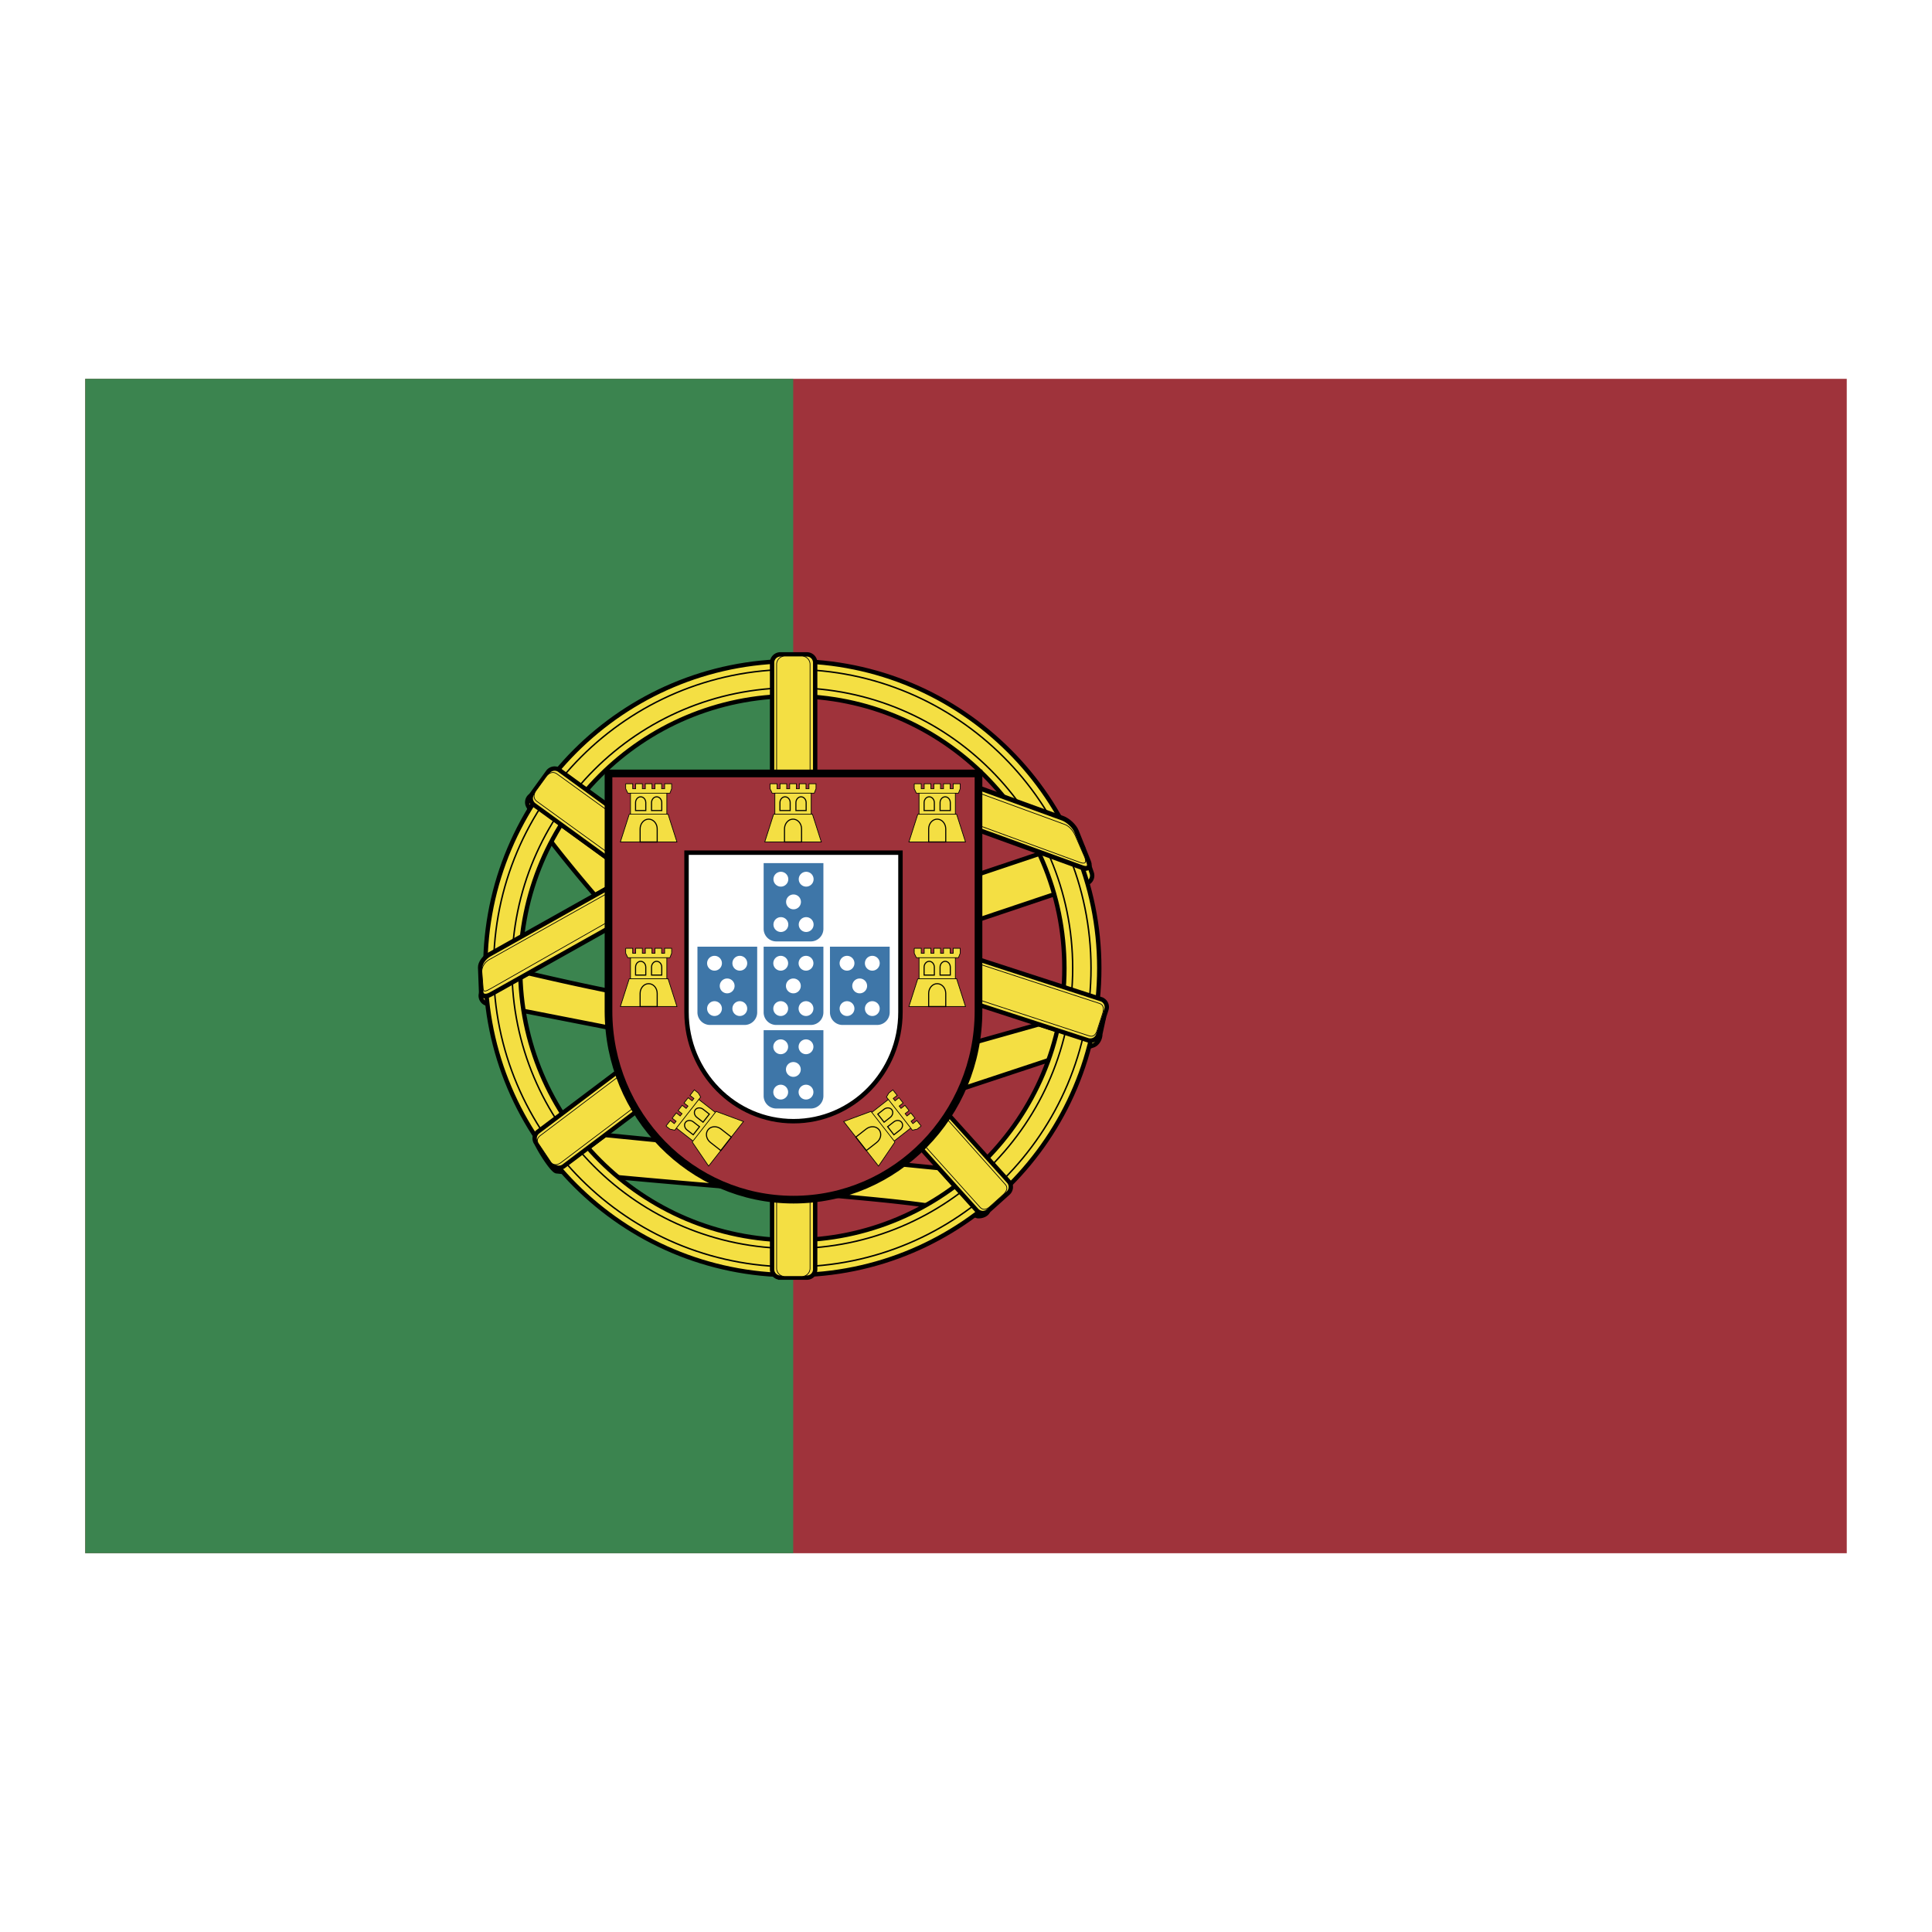 <svg xmlns="http://www.w3.org/2000/svg" width="2500" height="2500" viewBox="0 0 192.756 192.756"><path fill-rule="evenodd" clip-rule="evenodd" fill="#fff" d="M0 0h192.756v192.756H0V0z"/><path fill-rule="evenodd" clip-rule="evenodd" fill="#9f333b" d="M8.504 37.794h175.748v117.169H8.504V37.794z"/><path fill-rule="evenodd" clip-rule="evenodd" fill="#3b844f" d="M8.504 37.793h70.635v117.17H8.504V37.793z"/><path d="M97.441 120.748a.827.827 0 0 0 1.141.086c-.139.363-.652.545-1.057.502-2.627-.955-8.178-1.531-16.194-2.207v-.244a17.866 17.866 0 0 0 7.52-2.824l4.797.477 3.793 4.21zm-37.067-7.506l5.923.586a18.087 18.087 0 0 0 8.718 4.779c-5.648-.463-12.184-1.01-19.5-1.748-.357-.037-1.521-1.791-1.979-2.758l1.566 2.078a.826.826 0 0 0 1.157.164l4.115-3.101z" fill-rule="evenodd" clip-rule="evenodd" fill="#f4df43"/><path d="M97.441 120.748a.827.827 0 0 0 1.141.086c-.139.363-.652.545-1.057.502-2.627-.955-8.178-1.531-16.194-2.207v-.244a17.866 17.866 0 0 0 7.52-2.824l4.797.477 3.793 4.21m-37.067-7.506l5.923.586a18.087 18.087 0 0 0 8.718 4.779c-5.648-.463-12.184-1.01-19.5-1.748-.357-.037-1.521-1.791-1.979-2.758l1.566 2.078a.826.826 0 0 0 1.157.164l4.115-3.101z" fill="none" stroke="#000" stroke-width=".435" stroke-miterlimit="2.613"/><path d="M96.814 104.123l6.836-1.928 4.873 1.584a.827.827 0 0 0 1.041-.531l.586-1.803-.371 1.721c0 .484-.295.996-.729 1.139l-13.859 4.584a18.677 18.677 0 0 0 1.623-4.766z" fill-rule="evenodd" clip-rule="evenodd" fill="#f4df43" stroke="#000" stroke-width=".435" stroke-miterlimit="2.613"/><path d="M108.014 84.475a.983.983 0 0 1 .047.11l.018.053-.065-.163zm-10.848 2.903l6.777-2.276 4.037 1.464c.393.143.65.058.697-.187l.244.709a.826.826 0 0 1-.512 1.05l-11.244 3.776v-4.536h.001z" fill-rule="evenodd" clip-rule="evenodd" fill="#f4df43"/><path d="M108.014 84.475a.983.983 0 0 1 .047.11l.018.053-.065-.163m-10.848 2.903l6.777-2.276 4.037 1.464c.393.143.65.058.697-.187l.244.709a.826.826 0 0 1-.512 1.05l-11.244 3.776v-4.536h.001z" fill="none" stroke="#000" stroke-width=".435" stroke-miterlimit="2.613"/><path d="M52.896 79.414l.131-.11a.826.826 0 0 0 .266 1.012l7.442 5.407v2.824l-1.372.77c-3.295-3.835-6.672-8.146-6.568-8.739a.825.825 0 0 1 .101-1.164zM47.977 99.184l.033-.168c.044.385.457.477.948.201l3.77-2.115c2.725.633 5.38 1.229 8.008 1.754v1.609c0 .703.038 1.398.112 2.082l-12.217-2.393a.826.826 0 0 1-.654-.97z" fill-rule="evenodd" clip-rule="evenodd" fill="#f4df43" stroke="#000" stroke-width=".435" stroke-miterlimit="2.613"/><path d="M51.903 96.592c0 14.992 12.153 27.146 27.146 27.146s27.146-12.154 27.146-27.146c0-14.993-12.154-27.146-27.146-27.146S51.903 81.599 51.903 96.592zm-3.482 0c0-16.916 13.712-30.628 30.627-30.628 16.916 0 30.627 13.713 30.627 30.628 0 16.916-13.711 30.629-30.627 30.629-16.914 0-30.627-13.713-30.627-30.629z" fill-rule="evenodd" clip-rule="evenodd" fill="#f4df43"/><path d="M51.903 96.592c0 14.992 12.153 27.146 27.146 27.146s27.146-12.154 27.146-27.146c0-14.993-12.154-27.146-27.146-27.146S51.903 81.599 51.903 96.592m-3.482 0c0-16.916 13.712-30.628 30.627-30.628 16.916 0 30.627 13.713 30.627 30.628 0 16.916-13.711 30.629-30.627 30.629-16.914 0-30.627-13.713-30.627-30.629z" fill="none" stroke="#000" stroke-width=".435" stroke-miterlimit="2.613"/><path d="M79.049 66.79c16.459 0 29.801 13.342 29.801 29.802 0 16.459-13.341 29.801-29.801 29.801-16.458 0-29.801-13.342-29.801-29.801 0-16.46 13.342-29.802 29.801-29.802zm0 1.829c15.449 0 27.973 12.523 27.973 27.973s-12.524 27.973-27.973 27.973c-15.448 0-27.972-12.523-27.972-27.973s12.524-27.973 27.972-27.973z" fill="none" stroke="#000" stroke-width=".146" stroke-miterlimit="2.613"/><path d="M63.747 110.701l-7.488 5.643a.827.827 0 0 1-1.157-.164l-1.594-2.115a.825.825 0 0 1 .163-1.156l8.141-6.135a18.649 18.649 0 0 0 1.935 3.927z" fill-rule="evenodd" clip-rule="evenodd" fill="#f4df43" stroke="#000" stroke-width=".435" stroke-miterlimit="2.613"/><path d="M97.166 78.425l8.844 3.208c.561.203 1.186.793 1.395 1.316l1.213 3.038c.209.524-.076.783-.637.58l-10.814-3.922v-4.22h-.001z" fill-rule="evenodd" clip-rule="evenodd" fill="#f4df43" stroke="#000" stroke-width=".47" stroke-miterlimit="2.613"/><path d="M97.166 78.936l9.049 3.312c.561.203.939.777 1.148 1.301l.844 1.935c.209.523.123.767-.438.563L97.166 82.17v-3.234z" fill-rule="evenodd" clip-rule="evenodd" fill="#f4df43" stroke="#000" stroke-width=".07" stroke-miterlimit="2.613"/><path d="M97.166 95.567l12.686 4.123a.825.825 0 0 1 .531 1.041l-.818 2.518a.826.826 0 0 1-1.041.531l-11.357-3.689v-4.524h-.001z" fill-rule="evenodd" clip-rule="evenodd" fill="#f4df43" stroke="#000" stroke-width=".435" stroke-miterlimit="2.613"/><path d="M97.166 96.012l12.545 4.107c.434.141.432.588.291 1.023l-.539 1.656c-.141.434-.367.689-.801.549l-11.496-3.76v-3.575z" fill-rule="evenodd" clip-rule="evenodd" fill="#f4df43" stroke="#000" stroke-width=".07" stroke-miterlimit="2.613"/><path d="M94.165 110.686l6.472 7.186a.825.825 0 0 1-.061 1.168l-1.969 1.771a.826.826 0 0 1-1.166-.062l-6.048-6.715a18.661 18.661 0 0 0 2.772-3.348z" fill-rule="evenodd" clip-rule="evenodd" fill="#f4df43" stroke="#000" stroke-width=".435" stroke-miterlimit="2.613"/><path d="M93.934 111.033l6.365 7.139c.305.34.111.727-.229 1.031l-1.295 1.166c-.338.307-.693.414-1 .074l-6.053-6.732a18.552 18.552 0 0 0 2.212-2.678z" fill-rule="evenodd" clip-rule="evenodd" fill="#f4df43" stroke="#000" stroke-width=".07" stroke-miterlimit="2.613"/><path d="M60.735 92.607l-11.778 6.609c-.509.285-.935.176-.952-.246l-.093-2.447c-.017-.422.383-.996.892-1.282l11.93-6.694v4.06h.001z" fill-rule="evenodd" clip-rule="evenodd" fill="#f4df43" stroke="#000" stroke-width=".451" stroke-miterlimit="2.613"/><path d="M60.735 91.929l-11.799 6.717c-.509.285-.717.363-.733-.059l-.127-1.645c-.016-.422.239-.921.749-1.207l11.911-6.684v2.878h-.001z" fill-rule="evenodd" clip-rule="evenodd" fill="#f4df43" stroke="#000" stroke-width=".07" stroke-miterlimit="2.613"/><path d="M60.735 85.723l-7.442-5.407a.826.826 0 0 1-.183-1.154l1.556-2.142a.827.827 0 0 1 1.154-.183l4.914 3.57v5.316h.001z" fill-rule="evenodd" clip-rule="evenodd" fill="#f4df43" stroke="#000" stroke-width=".435" stroke-miterlimit="2.613"/><path d="M60.735 85.143l-7.174-5.191c-.369-.268-.345-.71-.077-1.08l1.024-1.41c.268-.369.679-.525 1.048-.257l5.179 3.75v4.188z" fill-rule="evenodd" clip-rule="evenodd" fill="#f4df43" stroke="#000" stroke-width=".07" stroke-miterlimit="2.613"/><path d="M81.331 118.885v7.758c0 .455-.37.826-.826.826h-2.648a.828.828 0 0 1-.827-.826v-7.703a17.92 17.92 0 0 0 4.301-.055zm-3.474-53.597h2.648c.457 0 .826.37.826.827v10.962H77.03V66.115c0-.457.371-.827.827-.827z" fill-rule="evenodd" clip-rule="evenodd" fill="#f4df43"/><path d="M81.331 118.885v7.758c0 .455-.37.826-.826.826h-2.648a.828.828 0 0 1-.827-.826v-7.703a17.92 17.92 0 0 0 4.301-.055m-3.474-53.597h2.648c.457 0 .826.37.826.827v10.962H77.03V66.115c0-.457.371-.827.827-.827z" fill="none" stroke="#000" stroke-width=".435" stroke-miterlimit="2.613"/><path d="M80.82 118.945v7.586c0 .457-.37.826-.826.826H78.31a.825.825 0 0 1-.826-.826v-7.549a17.756 17.756 0 0 0 3.336-.037zm-2.51-53.489h1.684c.456 0 .826.37.826.826v10.795h-3.336V66.282a.825.825 0 0 1 .826-.826z" fill-rule="evenodd" clip-rule="evenodd" fill="#f4df43"/><path d="M80.82 118.945v7.586c0 .457-.37.826-.826.826H78.31a.825.825 0 0 1-.826-.826v-7.549a17.756 17.756 0 0 0 3.336-.037m-2.51-53.489h1.684c.456 0 .826.37.826.826v10.795h-3.336V66.282a.825.825 0 0 1 .826-.826z" fill="none" stroke="#000" stroke-width=".07" stroke-miterlimit="2.613"/><path d="M63.497 110.305l-7.509 5.674c-.364.275-.765.322-1.039-.043l-1.169-1.75c-.275-.365-.199-.643.166-.918l8.026-6.062a18.496 18.496 0 0 0 1.525 3.099z" fill-rule="evenodd" clip-rule="evenodd" fill="#f4df43" stroke="#000" stroke-width=".07" stroke-miterlimit="2.613"/><path d="M97.625 77.168v23.699c0 10.395-8.264 18.822-18.458 18.822s-18.457-8.428-18.457-18.822V77.168h36.915z" fill-rule="evenodd" clip-rule="evenodd" fill="#9f333b" stroke="#000" stroke-width=".766" stroke-miterlimit="2.613"/><path d="M89.839 85.068v15.911c0 6.012-4.777 10.883-10.672 10.883-5.894 0-10.672-4.871-10.672-10.883V85.068h21.344z" fill-rule="evenodd" clip-rule="evenodd" fill="#fff" stroke="#000" stroke-width=".443" stroke-miterlimit="2.613"/><path d="M91.904 112.346l-.431-.551-.394.307-.183-.234.393-.307-.41-.525-.393.307-.183-.234.394-.307-.41-.525-.393.309-.183-.234.393-.307-.41-.525-.394.307-.183-.234.394-.307-.431-.551-.394.307-.242.408 2.585 3.309.48-.104.395-.309zm-2.615 1.59l-2.385-3.051-2.729 1.008 3.475 4.447 1.639-2.404zm1.578-1.389l-2.232-2.857-1.654 1.293 2.232 2.857 1.654-1.293zm-24.42-.201l.431-.551.393.307.184-.234-.394-.307.41-.525.393.307.183-.234-.394-.307.41-.525.394.309.183-.234-.393-.307.41-.525.394.307.183-.234-.393-.307.43-.551.394.307.242.408-2.585 3.309-.48-.104-.395-.309zm2.615 1.59l2.384-3.051 2.729 1.008-3.475 4.447-1.638-2.404zm-1.578-1.389l2.232-2.857 1.654 1.293-2.232 2.857-1.654-1.293zm-5.059-17.94h.699v.499h.297v-.499h.666v.499h.297v-.499h.666v.499h.297v-.499h.666v.499h.297v-.499h.7v.499l-.173.442h-4.198l-.214-.442v-.499zm.356 3.039h3.872l.886 2.771h-5.644l.886-2.771zm.124-2.098h3.625v2.099h-3.625v-2.099zm28.308-.941h.699v.499h.297v-.499h.666v.499h.297v-.499h.666v.499h.297v-.499h.666v.499h.299v-.499h.699v.499l-.173.442h-4.198l-.214-.442v-.499h-.001zm.357 3.039h3.873l.886 2.771h-5.644l.885-2.771zm.123-2.098h3.625v2.099h-3.625v-2.099zm-.48-17.355h.699v.499h.297v-.499h.666v.499h.297v-.499h.666v.499h.297v-.499h.666v.499h.299v-.499h.699v.499l-.173.442h-4.198l-.214-.442v-.499h-.001zm.357 3.04h3.873l.886 2.771h-5.644l.885-2.771zm.123-2.099h3.625v2.099h-3.625v-2.099zm-14.864-.941h.699v.499h.297v-.499h.666v.499h.297v-.499h.666v.499h.297v-.499h.666v.499h.297v-.499h.7v.499l-.173.442h-4.199l-.214-.442v-.499h.001zm.357 3.04h3.873l.886 2.771H76.3l.886-2.771zm.123-2.099h3.625v2.099h-3.625v-2.099zm-14.884-.941h.699v.499h.297v-.499h.666v.499h.297v-.499h.666v.499h.297v-.499h.666v.499h.297v-.499h.7v.499l-.173.442h-4.198l-.214-.442v-.499zm.356 3.04h3.872l.886 2.771h-5.644l.886-2.771zm.124-2.099h3.625v2.099h-3.625v-2.099z" fill-rule="evenodd" clip-rule="evenodd" fill="#f4df43"/><path d="M91.904 112.346l-.431-.551-.394.307-.183-.234.393-.307-.41-.525-.393.307-.183-.234.394-.307-.41-.525-.393.309-.183-.234.393-.307-.41-.525-.394.307-.183-.234.394-.307-.431-.551-.394.307-.242.408 2.585 3.309.48-.104.395-.309m-2.615 1.59l-2.385-3.051-2.729 1.008 3.475 4.447 1.639-2.404m1.578-1.389l-2.232-2.857-1.654 1.293 2.232 2.857 1.654-1.293m-24.42-.201l.431-.551.393.307.184-.234-.394-.307.41-.525.393.307.183-.234-.394-.307.41-.525.394.309.183-.234-.393-.307.41-.525.394.307.183-.234-.393-.307.43-.551.394.307.242.408-2.585 3.309-.48-.104-.395-.309m2.615 1.59l2.384-3.051 2.729 1.008-3.475 4.447-1.638-2.404m-1.578-1.389l2.232-2.857 1.654 1.293-2.232 2.857-1.654-1.293m-5.059-17.94h.699v.499h.297v-.499h.666v.499h.297v-.499h.666v.499h.297v-.499h.666v.499h.297v-.499h.7v.499l-.173.442h-4.198l-.214-.442v-.499m.356 3.039h3.872l.886 2.771h-5.644l.886-2.771m.124-2.098h3.625v2.099h-3.625v-2.099m28.308-.941h.699v.499h.297v-.499h.666v.499h.297v-.499h.666v.499h.297v-.499h.666v.499h.299v-.499h.699v.499l-.173.442h-4.198l-.214-.442v-.499m.356 3.039h3.873l.886 2.771h-5.644l.885-2.771m.123-2.098h3.625v2.099h-3.625v-2.099m-.48-17.355h.699v.499h.297v-.499h.666v.499h.297v-.499h.666v.499h.297v-.499h.666v.499h.299v-.499h.699v.499l-.173.442h-4.198l-.214-.442v-.499m.356 3.04h3.873l.886 2.771h-5.644l.885-2.771m.123-2.099h3.625v2.099h-3.625v-2.099m-14.864-.941h.699v.499h.297v-.499h.666v.499h.297v-.499h.666v.499h.297v-.499h.666v.499h.297v-.499h.7v.499l-.173.442h-4.199l-.214-.442v-.499m.358 3.04h3.873l.886 2.771H76.3l.886-2.771m.123-2.099h3.625v2.099h-3.625v-2.099m-14.884-.941h.699v.499h.297v-.499h.666v.499h.297v-.499h.666v.499h.297v-.499h.666v.499h.297v-.499h.7v.499l-.173.442h-4.198l-.214-.442v-.499m.356 3.04h3.872l.886 2.771h-5.644l.886-2.771m.124-2.099h3.625v2.099h-3.625v-2.099z" fill="none" stroke="#000" stroke-width=".07" stroke-miterlimit="2.613"/><path d="M64.717 81.726c.471 0 .852.436.852.973v1.306h-1.704v-1.306c.001-.537.382-.973.852-.973zm.797-2.229c.282 0 .511.262.511.585v.787h-1.021v-.787c0-.323.228-.585.51-.585zm-1.594 0c.282 0 .51.262.51.585v.787h-1.02v-.787c0-.323.228-.585.51-.585zm23.788 33.218c-.29-.371-.867-.404-1.291-.074l-1.028.805 1.049 1.342 1.029-.803c.422-.331.53-.899.241-1.27zm1.266-2.002c-.174-.221-.521-.24-.776-.041l-.62.484.628.805.62-.484c.255-.2.321-.541.148-.764zm.981 1.256c-.174-.221-.521-.24-.776-.041l-.62.484.628.805.62-.484c.255-.2.322-.542.148-.764zm-19.311.746c.29-.371.868-.404 1.291-.074l1.029.805-1.049 1.342-1.029-.803c-.424-.331-.532-.899-.242-1.27zm-1.267-2.002c.173-.221.521-.24.776-.041l.62.484-.628.805-.62-.484c-.255-.2-.321-.541-.148-.764zm-.981 1.256c.174-.221.521-.24.776-.041l.62.484-.629.805-.62-.484c-.254-.2-.321-.542-.147-.764zm-3.679-13.828c.471 0 .852.436.852.973v1.305h-1.704v-1.305c.001-.538.382-.973.852-.973zm.797-2.23c.282 0 .511.263.511.585v.787h-1.021v-.787c0-.322.228-.585.51-.585zm-1.594 0c.282 0 .51.263.51.585v.787h-1.02v-.787c0-.322.228-.585.51-.585zm29.586 2.23c.47 0 .852.436.852.973v1.305h-1.704v-1.305c0-.538.382-.973.852-.973zm.797-2.23c.282 0 .51.263.51.585v.787h-1.021v-.787c0-.322.229-.585.511-.585zm-1.594 0c.282 0 .511.263.511.585v.787h-1.021v-.787c-.001-.322.228-.585.51-.585zm.797-14.185c.47 0 .852.436.852.973v1.306h-1.704v-1.306c0-.537.382-.973.852-.973zm.797-2.229c.282 0 .51.262.51.585v.787h-1.021v-.787c0-.323.229-.585.511-.585zm-1.594 0c.282 0 .511.262.511.585v.787h-1.021v-.787c-.001-.323.228-.585.51-.585zm-13.587 2.229c.471 0 .852.436.852.973v1.306H78.27v-1.306c0-.537.382-.973.852-.973zm.797-2.229c.281 0 .51.262.51.585v.787h-1.021v-.787c.001-.323.229-.585.511-.585zm-1.594 0c.282 0 .511.262.511.585v.787h-1.021v-.787c-.001-.323.228-.585.51-.585z" fill-rule="evenodd" clip-rule="evenodd" fill="#f4df43"/><path d="M64.717 81.726c.471 0 .852.436.852.973v1.306h-1.704v-1.306c.001-.537.382-.973.852-.973m.797-2.229c.282 0 .511.262.511.585v.787h-1.021v-.787c0-.323.228-.585.51-.585m-1.594 0c.282 0 .51.262.51.585v.787h-1.02v-.787c0-.323.228-.585.51-.585m23.788 33.218c-.29-.371-.867-.404-1.291-.074l-1.028.805 1.049 1.342 1.029-.803c.422-.331.53-.899.241-1.27m1.266-2.002c-.174-.221-.521-.24-.776-.041l-.62.484.628.805.62-.484c.255-.2.321-.541.148-.764m.981 1.256c-.174-.221-.521-.24-.776-.041l-.62.484.628.805.62-.484c.255-.2.322-.542.148-.764m-19.311.746c.29-.371.868-.404 1.291-.074l1.029.805-1.049 1.342-1.029-.803c-.424-.331-.532-.899-.242-1.27m-1.267-2.002c.173-.221.521-.24.776-.041l.62.484-.628.805-.62-.484c-.255-.2-.321-.541-.148-.764m-.981 1.256c.174-.221.521-.24.776-.041l.62.484-.629.805-.62-.484c-.254-.2-.321-.542-.147-.764m-3.679-13.828c.471 0 .852.436.852.973v1.305h-1.704v-1.305c.001-.538.382-.973.852-.973m.797-2.23c.282 0 .511.263.511.585v.787h-1.021v-.787c0-.322.228-.585.51-.585m-1.594 0c.282 0 .51.263.51.585v.787h-1.02v-.787c0-.322.228-.585.51-.585m29.586 2.23c.47 0 .852.436.852.973v1.305h-1.704v-1.305c0-.538.382-.973.852-.973m.797-2.23c.282 0 .51.263.51.585v.787h-1.021v-.787c0-.322.229-.585.511-.585m-1.594 0c.282 0 .511.263.511.585v.787h-1.021v-.787c-.001-.322.228-.585.51-.585m.797-14.185c.47 0 .852.436.852.973v1.306h-1.704v-1.306c0-.537.382-.973.852-.973m.797-2.229c.282 0 .51.262.51.585v.787h-1.021v-.787c0-.323.229-.585.511-.585m-1.594 0c.282 0 .511.262.511.585v.787h-1.021v-.787c-.001-.323.228-.585.51-.585m-13.587 2.229c.471 0 .852.436.852.973v1.306H78.27v-1.306c0-.537.382-.973.852-.973m.797-2.229c.281 0 .51.262.51.585v.787h-1.021v-.787c.001-.323.229-.585.511-.585m-1.594 0c.282 0 .511.262.511.585v.787h-1.021v-.787c-.001-.323.228-.585.51-.585z" fill="none" stroke="#000" stroke-width=".109" stroke-miterlimit="2.613"/><path d="M75.545 94.449v6.555c0 .693-.562 1.256-1.255 1.256h-3.45a1.256 1.256 0 0 1-1.256-1.256v-6.555h5.961zm13.221 0v6.555c0 .693-.562 1.256-1.255 1.256H84.06a1.255 1.255 0 0 1-1.255-1.256v-6.555h5.961zm-6.615 8.334v6.557c0 .693-.562 1.256-1.256 1.256h-3.45a1.256 1.256 0 0 1-1.256-1.256v-6.557h5.962zm0-8.334v6.555c0 .693-.562 1.256-1.256 1.256h-3.45a1.256 1.256 0 0 1-1.256-1.256v-6.555h5.962zm0-8.335v6.556c0 .693-.562 1.255-1.256 1.255h-3.45a1.256 1.256 0 0 1-1.256-1.255v-6.556h5.962z" fill-rule="evenodd" clip-rule="evenodd" fill="#3e76a8"/><path d="M71.81 98.365a.74.74 0 1 1 1.48 0 .74.74 0 0 1-1.48 0zm1.262 2.262a.738.738 0 1 1 1.476 0 .738.738 0 0 1-1.476 0zm-2.524 0a.738.738 0 1 1 1.476 0 .738.738 0 0 1-1.476 0zm2.524-4.525a.739.739 0 1 1 1.478.002.739.739 0 0 1-1.478-.002zm-2.524 0a.739.739 0 1 1 1.478.002.739.739 0 0 1-1.478-.002zm14.483 2.263a.74.74 0 1 1 1.48 0 .74.74 0 0 1-1.48 0zm1.261 2.262a.738.738 0 1 1 1.477 0 .738.738 0 0 1-1.477 0zm-2.523 0a.738.738 0 1 1 1.476 0 .738.738 0 0 1-1.476 0zm2.523-4.525a.739.739 0 1 1 1.478.002.739.739 0 0 1-1.478-.002zm-2.523 0a.739.739 0 1 1 1.478.002.739.739 0 0 1-1.478-.002zm-5.354 10.597a.738.738 0 1 1 1.477 0 .738.738 0 0 1-1.477 0zm1.262 2.262a.738.738 0 1 1 1.477 0 .738.738 0 0 1-1.477 0zm-2.524 0a.738.738 0 1 1 1.477 0 .738.738 0 0 1-1.477 0zm2.524-4.523a.738.738 0 1 1 1.477 0 .738.738 0 0 1-1.477 0zm-2.524 0a.738.738 0 1 1 1.477 0 .738.738 0 0 1-1.477 0zm1.262-6.073a.74.74 0 1 1 1.48 0 .74.74 0 0 1-1.48 0zm1.262 2.262a.738.738 0 1 1 1.477 0 .738.738 0 0 1-1.477 0zm-2.524 0a.738.738 0 1 1 1.477 0 .738.738 0 0 1-1.477 0zm2.524-4.525a.739.739 0 1 1 1.478.002.739.739 0 0 1-1.478-.002zm-2.524 0a.739.739 0 1 1 1.478.002.739.739 0 0 1-1.478-.002zm1.278-6.082a.74.74 0 1 1 1.478 0 .74.74 0 0 1-1.478 0zm1.262 2.262a.74.74 0 1 1 1.478 0 .74.74 0 0 1-1.478 0zm-2.524 0a.74.74 0 1 1 1.478 0 .74.74 0 0 1-1.478 0zm2.524-4.525a.74.74 0 1 1 1.478 0 .74.74 0 0 1-1.478 0zm-2.524 0a.74.74 0 1 1 1.478 0 .74.74 0 0 1-1.478 0z" fill-rule="evenodd" clip-rule="evenodd" fill="#fff"/></svg>
